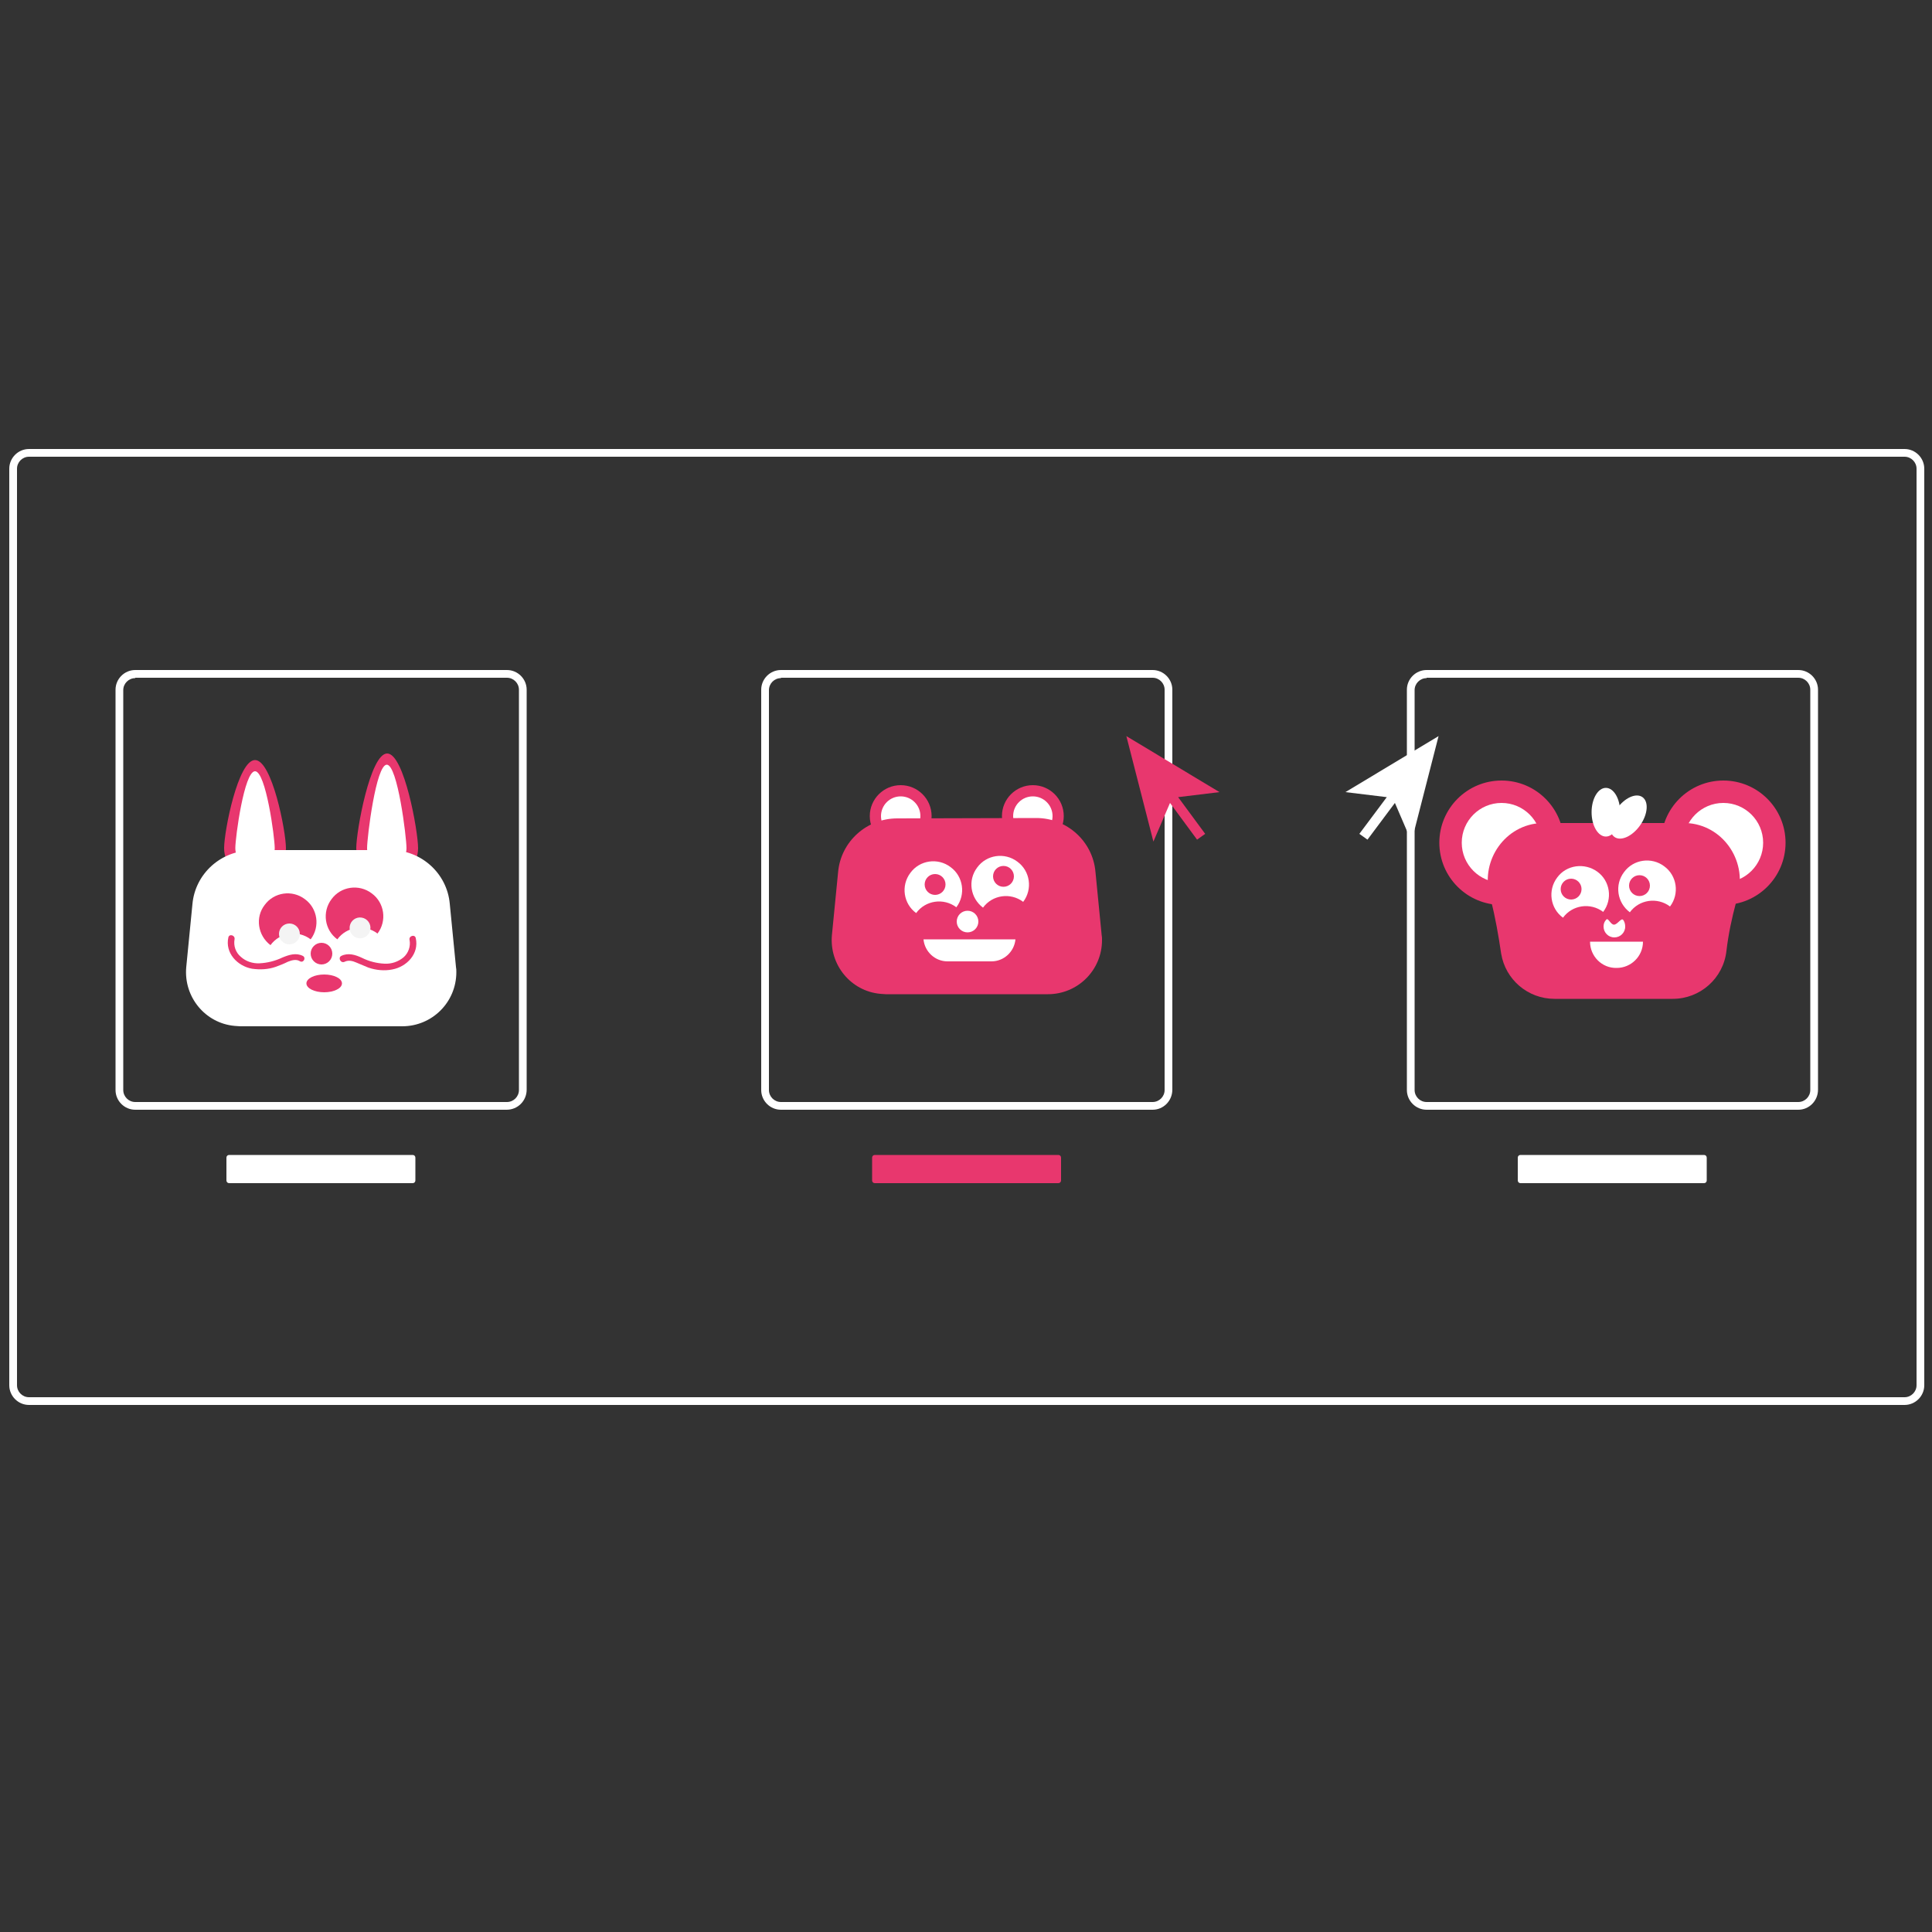 <svg xmlns="http://www.w3.org/2000/svg" xmlns:xlink="http://www.w3.org/1999/xlink" id="Layer_1" x="0px" y="0px" viewBox="0 0 500 500" style="enable-background:new 0 0 500 500;" xml:space="preserve"><rect x="0" y="0" width="500" height="500" fill="#333333" stroke="none"/><style type="text/css">	.st0{fill:#FFFFFF;}	.st1{fill:#E8376E;}	.st2{fill:#F4F4F4;}</style><path class="st0" d="M492.9,363.6H7.5c-2.8,0-5.1-2.3-5.1-5.1V121.3c0-2.8,2.3-5.1,5.1-5.1h485.4c2.8,0,5.1,2.3,5.1,5.1v237.2 C498,361.3,495.7,363.6,492.9,363.6z M7.5,118.2c-1.7,0-3.1,1.4-3.1,3.1v237.2c0,1.7,1.4,3.1,3.1,3.1h485.4c1.7,0,3.1-1.4,3.1-3.1 V121.3c0-1.7-1.4-3.1-3.1-3.1H7.5z"></path><circle class="st1" cx="233.1" cy="211.2" r="8"></circle><circle class="st0" cx="233.1" cy="211.2" r="5.1"></circle><circle class="st1" cx="267.3" cy="211.2" r="8"></circle><circle class="st0" cx="267.3" cy="211.2" r="5.1"></circle><path class="st1" d="M232.2,211.8c-7.9,0-14.6,6-15.3,13.9l-1.6,16.3c-0.7,7.7,4.9,14.5,12.5,15.2c0.5,0,0.9,0.1,1.4,0.1h42 c7.7,0,14-6.2,14-14c0-0.5,0-0.9-0.1-1.4l-1.6-16.3c-0.7-7.9-7.4-13.9-15.3-13.9L232.2,211.8z"></path><path class="st0" d="M254.4,234.9c2.4-3.3,7.1-4,10.4-1.5c2.5-3.3,1.8-8-1.5-10.4c-3.3-2.5-8-1.8-10.4,1.5 C250.4,227.8,251.1,232.4,254.4,234.9C254.4,234.9,254.4,234.9,254.4,234.9z"></path><path class="st0" d="M237.1,236.3c2.4-3.3,7.1-4,10.4-1.5c2.5-3.3,1.8-8-1.5-10.4c-3.3-2.5-8-1.8-10.4,1.5 C233.1,229.2,233.8,233.9,237.1,236.3C237.1,236.3,237.1,236.3,237.1,236.3z"></path><circle class="st1" cx="242" cy="228.9" r="2.7"></circle><circle class="st1" cx="259.7" cy="226.8" r="2.7"></circle><circle class="st0" cx="250.4" cy="238.5" r="2.8"></circle><path class="st0" d="M239,243.1c0.3,3.2,3,5.7,6.2,5.7h11.4c3.2,0,5.9-2.5,6.2-5.7H239z"></path><path class="st1" d="M74,219.5c0,4.4-3.6,8-8,8c-4.4,0-8-3.6-8-8c0,0,0,0,0,0c0-4.4,3.6-22.8,8-22.8S74,215.1,74,219.5z"></path><path class="st0" d="M71.1,219.5c0,2.8-2.3,5.1-5.1,5.1c-2.8,0-5.1-2.3-5.1-5.1c0-2.8,2.3-19.9,5.1-19.9 C68.8,199.6,71.1,216.7,71.1,219.5z"></path><path class="st1" d="M92.2,219.5c0,4.4,3.6,8,8,8c4.4,0,8-3.6,8-8l0,0c0-4.4-3.6-24.5-8-24.5S92.2,215.1,92.2,219.5z"></path><path class="st0" d="M95,219.5c0,2.8,2.3,5.1,5.1,5.1c2.8,0,5.1-2.3,5.1-5.1c0-2.8-2.3-21.6-5.1-21.6C97.3,197.9,95,216.7,95,219.5z "></path><path class="st0" d="M65.1,220.1c-7.9,0-14.6,6-15.3,13.9l-1.6,16.3c-0.7,7.7,4.9,14.5,12.5,15.2c0.5,0,0.9,0.1,1.4,0.1h42 c7.7,0,14-6.2,14-14c0-0.5,0-0.9-0.1-1.4l-1.6-16.3c-0.7-7.9-7.4-13.9-15.3-13.9H65.1z"></path><path class="st1" d="M87.3,243.1c2.4-3.3,7.1-4,10.4-1.5c2.5-3.3,1.8-8-1.5-10.4c-3.3-2.5-8-1.8-10.4,1.5 C83.3,236,84,240.7,87.3,243.1C87.3,243.1,87.3,243.1,87.3,243.1z"></path><path class="st1" d="M70,244.6c2.4-3.3,7.1-4,10.4-1.5c2.5-3.3,1.8-8-1.5-10.4c-3.3-2.5-8-1.8-10.4,1.5 C66,237.4,66.7,242.1,70,244.6C70,244.6,70,244.6,70,244.6z"></path><circle class="st2" cx="74.9" cy="241.7" r="2.7"></circle><ellipse transform="matrix(0.16 -0.987 0.987 0.16 -158.812 293.694)" class="st2" cx="93.2" cy="240.2" rx="2.7" ry="2.7"></ellipse><circle class="st1" cx="83.2" cy="246.8" r="2.8"></circle><path class="st1" d="M89.2,248.9c1-0.5,2.1-0.2,3,0.2c1,0.4,2.1,0.9,3.1,1.3c2,0.7,4.2,0.9,6.2,0.5c3.8-0.7,7-4.1,6.1-8.1 c-0.2-1.1-1.9-0.6-1.6,0.5c0.3,1.6-0.3,3.3-1.5,4.4c-1.4,1.2-3.2,1.8-5,1.7c-2-0.1-4-0.6-5.8-1.5c-1.7-0.8-3.6-1.4-5.4-0.5 C87.4,247.9,88.2,249.4,89.2,248.9z"></path><path class="st1" d="M78.4,247.4c-1.8-0.9-3.6-0.3-5.3,0.4c-1.9,0.9-3.9,1.4-5.9,1.5c-1.8,0.1-3.6-0.5-4.9-1.7 c-1.3-1.1-1.9-2.8-1.6-4.5c0.2-1.1-1.4-1.5-1.6-0.5c-0.9,4,2.3,7.4,6.1,8.1c2.1,0.3,4.2,0.2,6.2-0.5c1.1-0.4,2.1-0.8,3.1-1.3 c1-0.4,2.1-0.7,3-0.2C78.5,249.4,79.3,247.9,78.4,247.4L78.4,247.4z"></path><ellipse class="st1" cx="83.9" cy="254.5" rx="4.6" ry="2.3"></ellipse><circle class="st1" cx="388.6" cy="218.1" r="16.1"></circle><circle class="st0" cx="388.6" cy="218.1" r="10.3"></circle><circle class="st1" cx="446" cy="218.1" r="16.1"></circle><circle class="st0" cx="446" cy="218.1" r="10.3"></circle><path class="st1" d="M399.6,213c-0.2,0-0.5,0-0.7,0c-9.3,0.4-15.7,9.5-13.4,18.5l0.3,1.3c1.2,4.6,2,9.3,2.7,14 c1.1,6.7,6.9,11.7,13.8,11.7h30.6c7.1,0,13.1-5.3,13.9-12.4c0.5-4.3,1.4-8.5,2.5-12.6l0.5-2c2.3-9-4.1-18.1-13.4-18.5 c-0.2,0-0.5,0-0.7,0L399.6,213z"></path><path class="st0" d="M421.8,236.1c2.4-3.3,7.1-4,10.4-1.5c2.5-3.3,1.8-8-1.5-10.4c-3.3-2.5-8-1.8-10.4,1.5 C417.8,229,418.5,233.6,421.8,236.1C421.8,236.1,421.8,236.1,421.8,236.1z"></path><path class="st0" d="M404.5,237.5c2.4-3.3,7.1-4,10.4-1.5c2.5-3.3,1.8-8-1.5-10.4s-8-1.8-10.4,1.5 C400.5,230.4,401.2,235.1,404.5,237.5C404.5,237.5,404.5,237.5,404.5,237.5z"></path><circle class="st1" cx="406.6" cy="230.1" r="2.7"></circle><circle class="st1" cx="424.3" cy="229.2" r="2.7"></circle><path class="st0" d="M420.6,239.8c0,1.6-1.3,2.8-2.8,2.8c-1.6,0-2.8-1.3-2.8-2.8c0-0.7,0.2-1.3,0.7-1.8c0.5-0.6,1.1,1.3,2,1.3 c0.9,0,1.9-1.9,2.4-1.2C420.4,238.5,420.6,239.1,420.6,239.8z"></path><path class="st0" d="M411.5,243.7h13.7l0,0l0,0c0,3.8-3.1,6.8-6.8,6.8l0,0l0,0C414.6,250.6,411.5,247.5,411.5,243.7L411.5,243.7 L411.5,243.7L411.5,243.7z"></path><ellipse class="st0" cx="415.6" cy="210.2" rx="3.7" ry="6.3"></ellipse><ellipse transform="matrix(0.574 -0.819 0.819 0.574 6.563 435.211)" class="st0" cx="421.3" cy="211.3" rx="6.3" ry="3.7"></ellipse><path class="st0" d="M131.1,287.2H35c-2.8,0-5.1-2.3-5.1-5.1V178.5c0-2.8,2.3-5.1,5.1-5.1h96.2c2.8,0,5.1,2.3,5.1,5.1v103.5 C136.3,284.9,134,287.2,131.1,287.2z M35,175.5c-1.7,0-3.1,1.4-3.1,3.1v103.5c0,1.7,1.4,3.1,3.1,3.1h96.2c1.7,0,3.1-1.4,3.1-3.1 V178.5c0-1.7-1.4-3.1-3.1-3.1H35z"></path><path class="st0" d="M298.3,287.2h-96.2c-2.8,0-5.1-2.3-5.1-5.1V178.5c0-2.8,2.3-5.1,5.1-5.1h96.2c2.8,0,5.1,2.3,5.1,5.1v103.5 C303.4,284.9,301.1,287.2,298.3,287.2z M202.1,175.5c-1.7,0-3.1,1.4-3.1,3.1v103.5c0,1.7,1.4,3.1,3.1,3.1h96.2 c1.7,0,3.1-1.4,3.1-3.1V178.5c0-1.7-1.4-3.1-3.1-3.1H202.1z"></path><path class="st0" d="M465.4,287.2h-96.2c-2.8,0-5.1-2.3-5.1-5.1V178.5c0-2.8,2.3-5.1,5.1-5.1h96.2c2.8,0,5.1,2.3,5.1,5.1v103.5 C470.5,284.9,468.2,287.2,465.4,287.2z M369.2,175.5c-1.7,0-3.1,1.4-3.1,3.1v103.5c0,1.7,1.4,3.1,3.1,3.1h96.2 c1.7,0,3.1-1.4,3.1-3.1V178.5c0-1.7-1.4-3.1-3.1-3.1H369.2z"></path><path class="st0" d="M393.5,298.9c-0.4,0-0.7,0.3-0.7,0.7v5.9c0,0.4,0.3,0.7,0.7,0.7h47.5c0.4,0,0.7-0.3,0.7-0.7v-5.9 c0-0.4-0.3-0.7-0.7-0.7H393.5z"></path><path class="st1" d="M226.4,298.9c-0.4,0-0.7,0.3-0.7,0.7v5.9c0,0.4,0.3,0.7,0.7,0.7h47.5c0.4,0,0.7-0.3,0.7-0.7v-5.9 c0-0.4-0.3-0.7-0.7-0.7H226.4z"></path><path class="st0" d="M59.3,298.9c-0.4,0-0.7,0.3-0.7,0.7v5.9c0,0.4,0.3,0.7,0.7,0.7h47.5c0.4,0,0.7-0.3,0.7-0.7v-5.9 c0-0.4-0.3-0.7-0.7-0.7H59.3z"></path><polygon class="st1" points="315.6,205 291.5,190.5 298.5,217.8 302.8,207.8 309.8,217.3 311.9,215.8 304.9,206.3 "></polygon><polygon class="st0" points="348.2,205 372.3,190.5 365.3,217.8 361,207.8 353.9,217.3 351.8,215.8 358.9,206.3 "></polygon></svg>